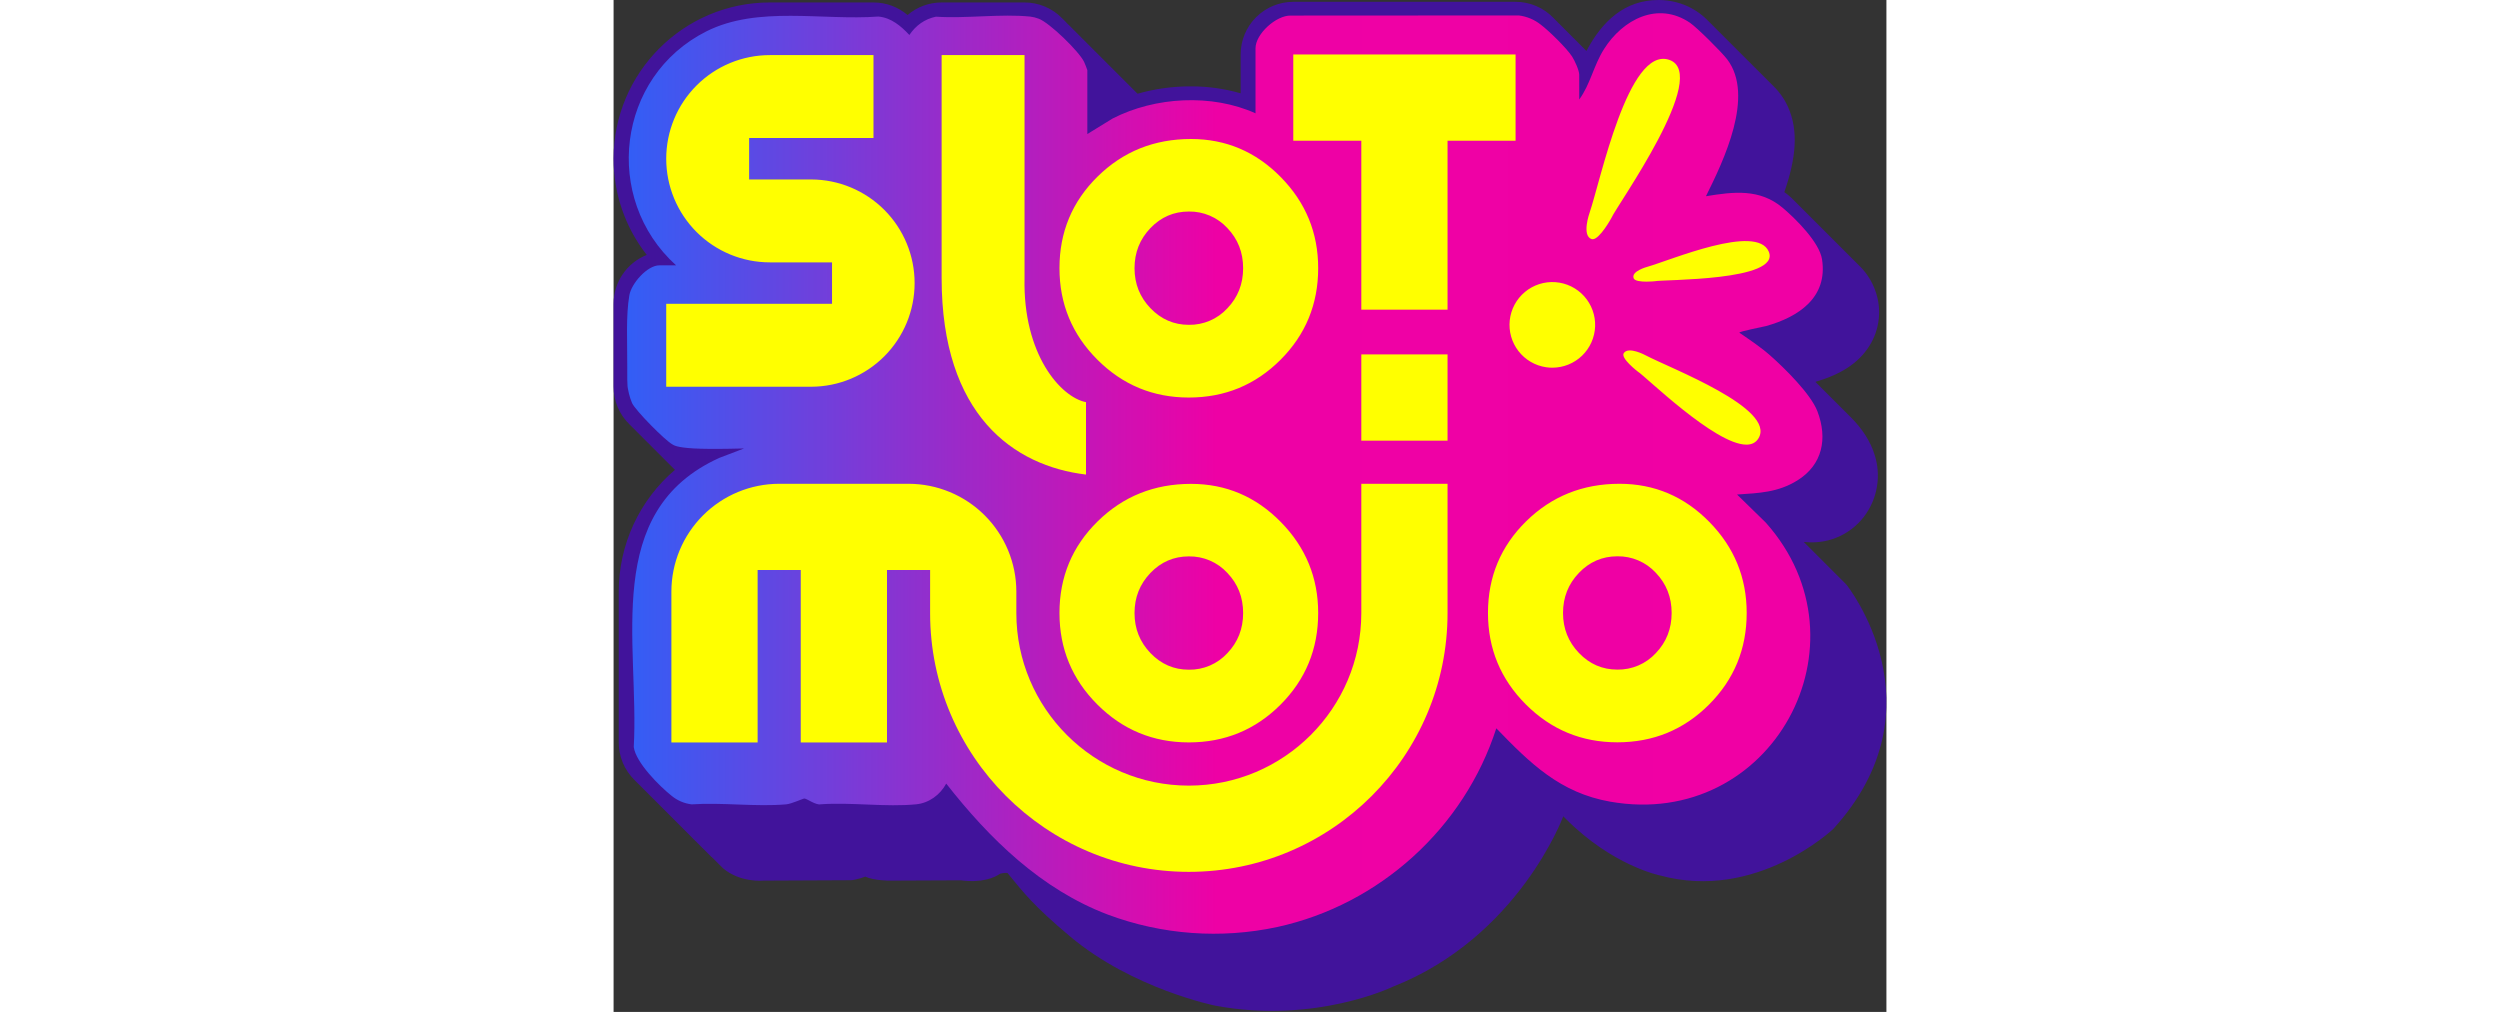 <?xml version="1.0"?>
<svg xmlns="http://www.w3.org/2000/svg" width="210" height="85" viewBox="0 0 1000 795" fill="none">
<rect x="0" y="0" width="1000" height="795" fill="#333333" stroke="none"/>
<path d="M968.485 459.184L968.101 459.246C968.146 459.143 968.182 459.036 968.228 458.934C968.151 458.856 968.07 458.785 967.993 458.707C967.905 458.615 967.823 458.523 967.729 458.431C967.563 458.262 967.388 458.106 967.219 457.937C967.139 457.849 967.061 457.761 966.978 457.68C966.811 457.509 966.635 457.353 966.467 457.184C966.384 457.096 966.309 457.008 966.226 456.927C966.057 456.756 965.882 456.6 965.713 456.431C965.631 456.343 965.556 456.26 965.474 456.176C965.306 456.005 965.13 455.848 964.961 455.679C964.88 455.591 964.805 455.508 964.722 455.424C964.555 455.253 964.379 455.097 964.21 454.927C964.128 454.84 964.053 454.756 963.971 454.673C963.802 454.502 963.627 454.345 963.457 454.175C963.376 454.087 963.301 454.005 963.219 453.921C963.066 453.766 962.906 453.624 962.753 453.47C962.656 453.371 962.564 453.269 962.466 453.17C962.306 453.008 962.14 452.859 961.98 452.698L961.717 452.418C961.552 452.252 961.382 452.099 961.217 451.934C961.129 451.846 961.051 451.758 960.964 451.67C960.798 451.502 960.624 451.346 960.458 451.18C960.371 451.092 960.297 451.004 960.213 450.916C960.045 450.746 959.869 450.59 959.702 450.42C959.619 450.332 959.544 450.245 959.46 450.164C959.293 449.994 959.116 449.836 958.948 449.667C958.865 449.579 958.79 449.496 958.709 449.412C958.538 449.237 958.358 449.081 958.189 448.909C958.109 448.827 958.037 448.742 957.956 448.661C957.781 448.485 957.598 448.319 957.422 448.142C957.347 448.066 957.279 447.985 957.204 447.909C957.052 447.754 956.893 447.614 956.742 447.461C956.644 447.361 956.552 447.257 956.453 447.157C956.299 447.001 956.138 446.858 955.984 446.702C955.887 446.603 955.797 446.503 955.701 446.406C955.546 446.248 955.383 446.103 955.228 445.946C955.134 445.849 955.044 445.75 954.95 445.653C954.793 445.495 954.629 445.349 954.474 445.191C954.38 445.096 954.292 444.996 954.198 444.902C954.041 444.742 953.876 444.595 953.719 444.437C953.626 444.342 953.543 444.245 953.446 444.15C953.285 443.987 953.116 443.838 952.957 443.675C952.869 443.587 952.781 443.49 952.693 443.399C952.53 443.233 952.36 443.081 952.196 442.917C952.109 442.829 952.029 442.736 951.941 442.646C951.777 442.479 951.604 442.325 951.439 442.158C951.351 442.07 951.275 441.983 951.19 441.895C951.023 441.725 950.85 441.57 950.683 441.402C950.595 441.314 950.522 441.227 950.439 441.139C950.272 440.969 950.096 440.813 949.928 440.644C949.845 440.556 949.77 440.468 949.686 440.387C949.518 440.216 949.341 440.059 949.172 439.888C949.089 439.805 949.016 439.718 948.933 439.634C948.763 439.459 948.582 439.301 948.412 439.128C948.333 439.049 948.261 438.964 948.182 438.884C948.007 438.708 947.831 438.546 947.656 438.372C947.579 438.293 947.509 438.211 947.432 438.132C947.256 437.956 947.075 437.791 946.9 437.615C946.823 437.538 946.757 437.457 946.68 437.38C946.505 437.204 946.32 437.036 946.144 436.859C946.069 436.783 946.003 436.704 945.928 436.627C945.779 436.475 945.622 436.337 945.473 436.188C945.373 436.086 945.277 435.981 945.176 435.878C945.027 435.727 944.873 435.59 944.724 435.439C944.623 435.336 944.526 435.23 944.425 435.126C944.27 434.969 944.109 434.826 943.954 434.669C943.859 434.572 943.769 434.472 943.674 434.375C943.519 434.217 943.358 434.075 943.204 433.919C943.108 433.821 943.017 433.72 942.921 433.622C942.766 433.464 942.604 433.32 942.449 433.164C942.354 433.066 942.265 432.968 942.17 432.871C942.013 432.712 941.85 432.567 941.694 432.409C941.599 432.312 941.511 432.214 941.417 432.117C941.261 431.958 941.097 431.812 940.94 431.654C940.847 431.559 940.759 431.462 940.666 431.366C940.508 431.204 940.341 431.057 940.182 430.897C940.094 430.803 940.006 430.707 939.913 430.613C939.754 430.451 939.586 430.303 939.425 430.14C939.337 430.048 939.25 429.953 939.162 429.862C939 429.698 938.832 429.548 938.67 429.385C938.582 429.298 938.499 429.201 938.407 429.11C938.245 428.945 938.075 428.794 937.913 428.63C937.826 428.543 937.744 428.448 937.656 428.358C937.493 428.192 937.323 428.04 937.159 427.876C937.072 427.788 936.992 427.695 936.904 427.606C936.74 427.439 936.568 427.285 936.403 427.119C936.315 427.032 936.238 426.944 936.152 426.856C935.986 426.687 935.813 426.533 935.646 426.365C935.558 426.277 935.485 426.19 935.4 426.102C935.282 425.982 935.16 425.867 935.039 425.751C937.039 425.975 939.049 426.094 941.061 426.108C950.141 426.191 959.081 423.868 966.972 419.374C974.863 414.881 981.423 408.378 985.985 400.526C989.68 394.207 992.035 387.195 992.902 379.926C993.769 372.657 993.13 365.287 991.025 358.276C987.647 346.73 980.888 336.613 971.497 327.29C971.251 327.04 970.999 326.79 970.748 326.54C970.497 326.291 970.248 326.038 969.996 325.789C969.744 325.54 969.497 325.287 969.245 325.037C968.993 324.788 968.745 324.535 968.493 324.286C968.241 324.037 967.994 323.784 967.742 323.535C967.49 323.285 967.242 323.032 966.99 322.783C966.738 322.534 966.491 322.281 966.239 322.032C965.987 321.782 965.739 321.529 965.487 321.28C965.235 321.031 964.988 320.78 964.737 320.53C964.485 320.281 964.236 320.027 963.983 319.776C963.73 319.525 963.484 319.274 963.232 319.025C962.98 318.775 962.73 318.522 962.478 318.271C962.225 318.019 961.979 317.77 961.727 317.521C961.475 317.271 961.228 317.019 960.976 316.769C960.724 316.52 960.476 316.267 960.223 316.018C959.97 315.768 959.724 315.516 959.472 315.266C959.22 315.017 958.972 314.764 958.719 314.515C958.466 314.265 958.22 314.013 957.968 313.763C957.716 313.514 957.468 313.261 957.215 313.012C956.963 312.762 956.716 312.51 956.464 312.26C956.212 312.011 955.964 311.758 955.711 311.509C955.459 311.259 955.214 311.008 954.962 310.758C954.71 310.508 954.461 310.256 954.208 310.005C953.955 309.754 953.708 309.503 953.456 309.253C953.204 309.002 952.954 308.75 952.702 308.499C952.45 308.248 952.204 307.999 951.952 307.75C951.7 307.5 951.453 307.247 951.201 306.998C950.949 306.749 950.701 306.496 950.449 306.246C950.197 305.995 949.95 305.744 949.698 305.494C949.446 305.244 949.198 304.992 948.946 304.743C948.694 304.493 948.447 304.24 948.195 303.991C947.943 303.742 947.695 303.489 947.443 303.239C947.191 302.989 946.944 302.737 946.692 302.487C946.44 302.237 946.192 301.985 945.94 301.736C945.688 301.486 945.442 301.234 945.191 300.985C944.939 300.736 944.689 300.483 944.436 300.231C944.366 300.16 944.3 300.088 944.229 300.016C964.031 294.153 977.876 285.544 986.527 271.88C990.634 265.425 993.189 258.105 993.99 250.495C994.79 242.886 993.815 235.194 991.14 228.026C988.635 221.131 984.684 214.853 979.551 209.612C979.308 209.354 979.048 209.113 978.8 208.861C978.551 208.608 978.296 208.362 978.048 208.109C977.801 207.856 977.545 207.61 977.297 207.358C977.048 207.105 976.793 206.858 976.545 206.606C976.298 206.354 976.042 206.107 975.794 205.855C975.545 205.602 975.29 205.355 975.042 205.103C974.795 204.851 974.539 204.604 974.291 204.352C974.043 204.099 973.787 203.853 973.539 203.6C973.292 203.347 973.036 203.102 972.788 202.849C972.539 202.595 972.284 202.349 972.036 202.096C971.787 201.843 971.532 201.598 971.284 201.345C971.036 201.092 970.78 200.845 970.532 200.592C970.283 200.34 970.029 200.094 969.78 199.841C969.532 199.588 969.276 199.342 969.029 199.089C968.781 198.837 968.525 198.591 968.277 198.338C968.03 198.085 967.773 197.839 967.526 197.586C967.278 197.334 967.022 197.087 966.774 196.835C966.527 196.583 966.27 196.336 966.023 196.083C965.775 195.831 965.519 195.585 965.271 195.332C965.024 195.079 964.767 194.833 964.52 194.58C964.272 194.328 964.016 194.081 963.768 193.829C963.521 193.577 963.265 193.33 963.017 193.077C962.768 192.825 962.513 192.578 962.264 192.325C962.016 192.072 961.76 191.825 961.513 191.573C961.265 191.322 961.008 191.074 960.76 190.821C960.511 190.568 960.257 190.322 960.009 190.07C959.76 189.817 959.505 189.57 959.257 189.318C959.01 189.066 958.754 188.819 958.506 188.567C958.258 188.315 958.002 188.067 957.754 187.815C957.507 187.563 957.251 187.316 957.003 187.064C956.755 186.811 956.499 186.564 956.251 186.312C956.004 186.06 955.747 185.813 955.5 185.561C955.252 185.308 954.996 185.061 954.748 184.809C954.501 184.557 954.245 184.31 953.997 184.058C953.749 183.805 953.494 183.559 953.245 183.306C952.997 183.053 952.742 182.807 952.494 182.554C952.246 182.301 951.99 182.054 951.742 181.801C951.495 181.549 951.238 181.302 950.99 181.049C950.743 180.796 950.487 180.55 950.239 180.298C949.99 180.046 949.735 179.799 949.486 179.547C949.238 179.295 948.983 179.047 948.735 178.794C948.486 178.542 948.231 178.297 947.982 178.043C947.734 177.789 947.479 177.543 947.231 177.291C946.982 177.04 946.727 176.792 946.478 176.54C946.23 176.288 945.975 176.04 945.727 175.788C945.478 175.535 945.223 175.289 944.975 175.036C944.726 174.783 944.472 174.537 944.223 174.285C943.974 174.032 943.719 173.785 943.471 173.532C943.222 173.279 942.968 173.033 942.719 172.78C942.471 172.527 942.214 172.28 941.966 172.027C941.717 171.775 941.463 171.529 941.214 171.276C940.966 171.023 940.711 170.777 940.463 170.524C940.215 170.272 939.96 170.025 939.711 169.772C939.463 169.519 939.208 169.273 938.96 169.021C938.711 168.768 938.457 168.521 938.208 168.268C937.958 168.015 937.704 167.77 937.456 167.517C937.208 167.264 936.953 167.017 936.705 166.764C936.456 166.512 936.201 166.266 935.953 166.013C935.705 165.76 935.45 165.513 935.202 165.26C934.953 165.008 934.699 164.763 934.45 164.509C934.202 164.255 933.946 164.009 933.698 163.757C933.449 163.504 933.195 163.258 932.946 163.005C932.698 162.752 932.442 162.506 932.194 162.252C931.945 161.998 931.691 161.754 931.442 161.5C931.194 161.247 930.939 161.002 930.691 160.749C930.442 160.496 930.188 160.25 929.939 159.997C929.691 159.744 929.436 159.498 929.188 159.245C928.939 158.992 928.685 158.746 928.436 158.493C928.188 158.241 927.933 157.995 927.685 157.742C925.29 155.217 922.643 152.945 919.784 150.961C929.157 123.96 930.889 102.635 922.837 84.364C920.005 77.913 915.914 72.093 910.804 67.244C910.552 66.996 910.31 66.737 910.053 66.493C909.795 66.249 909.558 65.984 909.301 65.741C909.044 65.498 908.807 65.233 908.55 64.99C908.292 64.746 908.055 64.481 907.798 64.238C907.541 63.995 907.304 63.73 907.047 63.487C906.789 63.243 906.552 62.978 906.295 62.735C906.038 62.492 905.801 62.227 905.544 61.984C905.286 61.741 905.049 61.475 904.792 61.232C904.535 60.989 904.299 60.725 904.042 60.481C903.784 60.237 903.546 59.972 903.288 59.727C903.03 59.483 902.794 59.22 902.537 58.976C902.28 58.732 902.042 58.467 901.784 58.223C901.527 57.979 901.29 57.715 901.033 57.472C900.776 57.229 900.539 56.964 900.281 56.72C900.024 56.476 899.787 56.212 899.53 55.968C899.273 55.724 899.036 55.46 898.778 55.217C898.521 54.974 898.284 54.708 898.027 54.465C897.77 54.222 897.533 53.957 897.275 53.713C897.018 53.469 896.781 53.205 896.524 52.961C896.267 52.717 896.03 52.453 895.772 52.21C895.515 51.967 895.278 51.702 895.021 51.458C894.764 51.215 894.527 50.951 894.27 50.707C894.013 50.463 893.774 50.199 893.517 49.955C893.26 49.71 893.023 49.446 892.765 49.203C892.507 48.96 892.269 48.694 892.011 48.45C891.753 48.206 891.518 47.941 891.261 47.698C891.004 47.455 890.766 47.191 890.509 46.947C890.253 46.703 890.015 46.438 889.758 46.194C889.5 45.95 889.263 45.686 889.006 45.443C888.75 45.2 888.512 44.934 888.255 44.691C887.998 44.446 887.76 44.183 887.503 43.939C887.247 43.695 887.009 43.431 886.752 43.187C886.495 42.943 886.258 42.679 886 42.435C885.743 42.191 885.506 41.927 885.249 41.683C884.992 41.439 884.755 41.175 884.498 40.932C884.241 40.689 884.002 40.424 883.745 40.179C883.488 39.934 883.25 39.671 882.993 39.427C882.737 39.183 882.497 38.919 882.24 38.675C881.983 38.431 881.747 38.167 881.49 37.924C881.232 37.681 880.994 37.416 880.738 37.172C880.482 36.928 880.243 36.664 879.987 36.42C879.73 36.176 879.491 35.912 879.235 35.669C878.979 35.426 878.74 35.161 878.484 34.917C878.227 34.674 877.989 34.409 877.732 34.165C877.475 33.921 877.237 33.658 876.981 33.414C876.724 33.169 876.485 32.905 876.229 32.662C875.973 32.419 875.736 32.154 875.477 31.911C875.219 31.667 874.982 31.401 874.725 31.157C874.468 30.913 874.23 30.649 873.974 30.406C873.717 30.163 873.478 29.898 873.22 29.654C872.963 29.409 872.727 29.146 872.47 28.902C872.213 28.658 871.975 28.394 871.717 28.151C871.46 27.907 871.223 27.642 870.966 27.399C870.709 27.156 870.471 26.891 870.214 26.648C869.956 26.404 869.72 26.139 869.462 25.896C869.204 25.653 868.967 25.388 868.71 25.145C868.452 24.901 868.215 24.636 867.958 24.393C867.701 24.15 867.463 23.885 867.206 23.642C866.949 23.398 866.712 23.133 866.454 22.89C866.197 22.647 865.961 22.383 865.703 22.139C865.445 21.896 865.208 21.631 864.95 21.386C864.693 21.141 864.455 20.878 864.198 20.635C863.941 20.391 863.703 20.125 863.446 19.882C863.188 19.639 862.951 19.374 862.694 19.131C862.437 18.887 862.2 18.622 861.943 18.379C861.685 18.136 861.448 17.871 861.191 17.628C860.934 17.384 860.697 17.119 860.44 16.876C860.182 16.633 859.945 16.368 859.688 16.125C859.431 15.882 859.194 15.616 858.937 15.373C852.242 8.771 843.91 4.07 834.797 1.753C830.295 0.592 825.664 0.003 821.014 -0.003C794.368 -0.003 776.723 16.585 764.321 40.031C764.141 39.864 763.958 39.699 763.782 39.528C763.534 39.274 763.311 39.002 763.056 38.75C762.802 38.498 762.559 38.245 762.304 37.998C762.049 37.751 761.807 37.494 761.553 37.247C761.3 36.999 761.056 36.742 760.801 36.494C760.546 36.247 760.303 35.99 760.049 35.743C759.796 35.495 759.552 35.239 759.298 34.991C759.044 34.744 758.771 34.512 758.516 34.263C758.26 34.013 758.047 33.736 757.794 33.487C757.541 33.239 757.296 32.983 757.043 32.736C756.789 32.488 756.545 32.232 756.291 31.984C756.037 31.737 755.793 31.48 755.54 31.233C755.286 30.985 755.042 30.729 754.788 30.481C754.455 30.141 754.086 29.837 753.743 29.508C753.471 29.234 753.225 28.937 752.948 28.672C752.805 28.528 752.678 28.366 752.532 28.225C752.285 27.972 752.035 27.721 751.781 27.474C751.534 27.22 751.283 26.97 751.029 26.722C750.775 26.474 750.531 26.218 750.277 25.97C750.024 25.721 749.78 25.467 749.526 25.218C749.272 24.97 749.028 24.713 748.774 24.467C748.521 24.22 748.277 23.963 748.023 23.715C747.769 23.468 747.496 23.238 747.244 22.99C746.992 22.742 746.774 22.463 746.519 22.211C746.264 21.959 746.021 21.706 745.767 21.46C745.514 21.213 745.27 20.956 745.016 20.708C744.762 20.461 744.518 20.204 744.264 19.956C744.011 19.707 743.767 19.453 743.513 19.204C743.37 19.058 743.209 18.93 743.064 18.787C742.801 18.51 742.504 18.265 742.233 17.996C741.903 17.651 741.599 17.283 741.258 16.95C741.01 16.695 740.76 16.446 740.506 16.198C740.252 15.951 740.008 15.694 739.755 15.447C739.501 15.2 739.257 14.943 739.003 14.695C738.749 14.446 738.505 14.191 738.252 13.943C734.407 9.982 729.805 6.834 724.72 4.686C719.635 2.538 714.17 1.434 708.65 1.439H534.001C523.034 1.439 512.517 5.795 504.762 13.55C497.007 21.305 492.651 31.822 492.651 42.789V73.304C479.969 69.663 466.837 67.829 453.642 67.853C439.445 67.8 425.311 69.745 411.657 73.633C411.474 73.448 411.293 73.264 411.107 73.083C410.859 72.829 410.608 72.579 410.356 72.332C410.108 72.077 409.858 71.828 409.604 71.58C409.35 71.333 409.106 71.076 408.853 70.828C408.599 70.58 408.355 70.325 408.101 70.076C407.847 69.828 407.603 69.573 407.35 69.325C407.096 69.077 406.852 68.82 406.598 68.573C406.344 68.327 406.1 68.069 405.847 67.821C405.593 67.573 405.348 67.317 405.094 67.069C404.84 66.82 404.597 66.566 404.344 66.318C404.09 66.07 403.846 65.813 403.59 65.566C403.335 65.318 403.093 65.062 402.839 64.814C402.584 64.567 402.341 64.311 402.086 64.063C401.832 63.814 401.59 63.559 401.335 63.311C401.08 63.064 400.816 62.839 400.565 62.595C400.314 62.351 400.088 62.058 399.831 61.805C399.574 61.551 399.333 61.302 399.079 61.053C398.824 60.805 398.582 60.549 398.327 60.302C398.073 60.054 397.829 59.797 397.575 59.549C397.32 59.302 397.078 59.045 396.823 58.798C396.569 58.55 396.326 58.295 396.071 58.046C395.816 57.798 395.573 57.541 395.319 57.294C395.064 57.046 394.822 56.791 394.568 56.543C394.314 56.296 394.07 56.038 393.816 55.791C393.561 55.543 393.319 55.287 393.064 55.039C392.809 54.792 392.567 54.535 392.313 54.288C392.058 54.04 391.816 53.784 391.561 53.536C391.306 53.289 391.064 53.032 390.81 52.785C390.555 52.537 390.313 52.281 390.058 52.033C389.803 51.786 389.561 51.529 389.307 51.282C389.052 51.034 388.784 50.807 388.531 50.56C388.279 50.313 388.058 50.026 387.803 49.778C387.547 49.53 387.306 49.274 387.051 49.026C386.797 48.779 386.554 48.523 386.3 48.275C386.045 48.027 385.802 47.77 385.547 47.523C385.293 47.275 385.05 47.02 384.797 46.772C384.543 46.524 384.299 46.267 384.044 46.02C383.79 45.772 383.546 45.515 383.293 45.268C383.039 45.021 382.796 44.764 382.541 44.517C382.287 44.269 382.044 44.013 381.79 43.765C381.536 43.518 381.293 43.261 381.038 43.014C380.784 42.766 380.541 42.509 380.287 42.262C380.033 42.015 379.79 41.758 379.535 41.511C379.281 41.263 379.038 41.007 378.784 40.759C378.53 40.512 378.257 40.282 378.005 40.034C377.753 39.786 377.535 39.503 377.28 39.255C377.025 39.008 376.782 38.751 376.528 38.503C376.273 38.255 376.031 38 375.777 37.752C375.523 37.505 375.279 37.248 375.025 37C374.77 36.752 374.527 36.495 374.273 36.248C374.019 36.002 373.775 35.745 373.522 35.496C373.268 35.248 372.995 35.017 372.739 34.768C372.484 34.52 372.271 34.242 372.018 33.993C371.764 33.745 371.52 33.488 371.266 33.242C371.012 32.995 370.768 32.738 370.515 32.489C370.261 32.241 370.017 31.985 369.763 31.738C369.509 31.49 369.265 31.234 369.012 30.986C368.68 30.645 368.309 30.342 367.966 30.012C367.696 29.739 367.449 29.442 367.172 29.176C367.028 29.033 366.901 28.871 366.756 28.73C366.509 28.476 366.259 28.227 366.006 27.979C365.752 27.732 365.507 27.474 365.253 27.227C365 26.98 364.756 26.723 364.502 26.474C364.248 26.226 364.004 25.971 363.75 25.723C363.497 25.475 363.253 25.218 362.999 24.971C362.745 24.723 362.501 24.467 362.247 24.219C361.994 23.972 361.721 23.741 361.469 23.494C361.217 23.246 360.998 22.963 360.743 22.715C360.489 22.468 360.246 22.21 359.992 21.963C359.738 21.715 359.494 21.459 359.24 21.211C358.987 20.964 358.743 20.707 358.489 20.459C358.235 20.21 357.991 19.955 357.737 19.707C357.594 19.561 357.434 19.434 357.29 19.29C357.026 19.013 356.73 18.768 356.457 18.5C356.127 18.154 355.824 17.786 355.482 17.452C355.234 17.198 354.983 16.948 354.731 16.701C354.483 16.446 354.233 16.196 353.979 15.948C353.725 15.701 353.481 15.444 353.228 15.197C352.974 14.949 352.73 14.693 352.476 14.445C348.63 10.482 344.027 7.332 338.94 5.182C333.852 3.033 328.385 1.928 322.862 1.933H257.725C247.913 1.925 238.422 5.423 230.961 11.795C223.501 5.423 214.009 1.925 204.197 1.933H122.774C55.077 1.933 -5.18876e-05 57.011 -5.18876e-05 124.708C-0.029 152.104 9.152 178.715 26.068 200.265C18.375 203.327 11.778 208.628 7.13 215.481C2.483 222.334 -0.001 230.424 -5.18876e-05 238.704V303.838C-0.003 309.357 1.102 314.82 3.25 319.904C5.398 324.987 8.546 329.587 12.506 333.431C12.754 333.685 13.005 333.936 13.257 334.183C13.505 334.437 13.755 334.687 14.009 334.935C14.263 335.184 14.507 335.439 14.76 335.687C15.014 335.934 15.258 336.191 15.512 336.438C15.844 336.778 16.214 337.08 16.553 337.408C16.824 337.682 17.072 337.981 17.351 338.248C17.494 338.392 17.622 338.551 17.766 338.694C18.014 338.948 18.264 339.198 18.518 339.446C18.772 339.694 19.016 339.95 19.269 340.197C19.523 340.445 19.767 340.701 20.021 340.95C20.275 341.198 20.519 341.454 20.772 341.701C21.026 341.949 21.299 342.18 21.551 342.426C21.803 342.673 22.022 342.953 22.276 343.204C22.531 343.455 22.774 343.708 23.028 343.957C23.282 344.205 23.526 344.461 23.779 344.708C24.033 344.956 24.277 345.213 24.531 345.461C24.785 345.708 25.029 345.964 25.282 346.212C25.536 346.46 25.779 346.716 26.034 346.964C26.288 347.211 26.532 347.469 26.787 347.718C26.93 347.863 27.09 347.99 27.234 348.133C27.497 348.41 27.796 348.66 28.069 348.923C28.398 349.267 28.702 349.637 29.042 349.97C29.291 350.224 29.541 350.474 29.794 350.721C30.041 350.976 30.292 351.226 30.545 351.473C30.799 351.721 31.043 351.977 31.297 352.225C31.551 352.473 31.795 352.729 32.048 352.976C32.302 353.224 32.575 353.453 32.827 353.702C33.079 353.95 33.298 354.228 33.552 354.48C33.807 354.732 34.05 354.984 34.304 355.232C34.557 355.479 34.802 355.736 35.055 355.983C35.309 356.231 35.553 356.487 35.807 356.734C36.06 356.981 36.306 357.24 36.561 357.487C36.816 357.735 37.058 357.991 37.312 358.239C37.567 358.486 37.839 358.718 38.094 358.967C38.348 359.217 38.563 359.494 38.816 359.743C39.07 359.991 39.313 360.246 39.568 360.494C39.822 360.742 40.066 360.998 40.32 361.246C40.575 361.493 40.817 361.749 41.072 361.997C41.326 362.245 41.569 362.501 41.824 362.749C42.079 362.996 42.321 363.252 42.576 363.5C42.83 363.748 43.073 364.004 43.328 364.252C43.583 364.499 43.825 364.755 44.079 365.003C44.334 365.251 44.577 365.507 44.831 365.755C45.085 366.002 45.33 366.26 45.584 366.508C45.839 366.755 46.081 367.011 46.336 367.259C46.59 367.508 46.833 367.763 47.087 368.011C47.342 368.258 47.584 368.515 47.839 368.762C47.957 368.884 48.092 368.99 48.213 369.113C34.372 380.915 23.256 395.578 15.634 412.093C8.011 428.607 4.063 446.579 4.061 464.768V583.34C4.057 588.86 5.162 594.324 7.31 599.408C9.458 604.493 12.606 609.094 16.566 612.938C16.814 613.192 17.065 613.443 17.318 613.69C17.565 613.944 17.816 614.194 18.069 614.442C18.323 614.691 18.567 614.946 18.821 615.194C19.075 615.441 19.319 615.697 19.572 615.945C19.904 616.285 20.275 616.587 20.613 616.915C20.886 617.189 21.132 617.488 21.412 617.754C21.555 617.898 21.682 618.058 21.827 618.2C22.075 618.456 22.326 618.706 22.581 618.955C22.835 619.205 23.075 619.455 23.328 619.702C23.581 619.948 23.828 620.207 24.082 620.456C24.337 620.704 24.579 620.96 24.834 621.207C24.874 621.249 24.922 621.285 24.959 621.324L26.16 622.522C26.22 622.585 26.275 622.651 26.336 622.711C26.583 622.966 26.834 623.216 27.088 623.464C27.343 623.711 27.585 623.967 27.84 624.215C28.094 624.463 28.337 624.72 28.592 624.967C28.847 625.215 29.089 625.471 29.344 625.719C29.598 625.966 29.841 626.224 30.096 626.471C30.351 626.719 30.593 626.975 30.847 627.223C30.99 627.369 31.15 627.496 31.295 627.64L31.32 627.664L32.613 628.951C32.774 629.127 32.93 629.309 33.101 629.478C33.35 629.733 33.601 629.985 33.855 630.232C34.103 630.487 34.353 630.737 34.608 630.985C34.862 631.232 35.105 631.489 35.359 631.736C35.614 631.984 35.856 632.24 36.111 632.488C36.365 632.735 36.621 632.956 36.871 633.197L36.902 633.228C37.144 633.477 37.364 633.748 37.614 633.991C37.863 634.233 38.111 634.495 38.365 634.742C38.62 634.99 38.862 635.246 39.117 635.494C39.371 635.741 39.616 635.999 39.871 636.248C40.125 636.496 40.364 636.748 40.617 636.994C40.87 637.24 41.117 637.5 41.371 637.748C41.626 637.997 41.898 638.226 42.149 638.473C42.4 638.721 42.62 639.004 42.874 639.252C43.128 639.5 43.371 639.756 43.626 640.004C43.88 640.251 44.123 640.508 44.377 640.755C44.631 641.002 44.874 641.259 45.129 641.507C45.383 641.754 45.626 642.011 45.88 642.258C46.134 642.505 46.377 642.762 46.632 643.01C46.886 643.257 47.129 643.514 47.383 643.761C47.637 644.008 47.88 644.265 48.135 644.513C48.389 644.76 48.632 645.017 48.886 645.264C49.14 645.511 49.386 645.77 49.64 646.018C49.895 646.267 50.135 646.519 50.386 646.764C50.638 647.01 50.886 647.27 51.141 647.519C51.395 647.767 51.638 648.022 51.892 648.27C52.146 648.518 52.419 648.748 52.671 648.995C52.923 649.243 53.141 649.522 53.396 649.774C53.651 650.026 53.894 650.278 54.147 650.525C54.401 650.773 54.645 651.03 54.899 651.277C55.153 651.524 55.397 651.781 55.65 652.029C55.904 652.278 56.148 652.533 56.402 652.781C56.656 653.028 56.9 653.285 57.153 653.532C57.407 653.78 57.651 654.037 57.905 654.284C58.159 654.53 58.403 654.788 58.656 655.036C58.91 655.285 59.154 655.54 59.408 655.788C59.662 656.035 59.907 656.293 60.162 656.542C60.417 656.79 60.656 657.042 60.908 657.288C61.16 657.534 61.408 657.794 61.662 658.043C61.917 658.292 62.16 658.547 62.414 658.795C62.668 659.042 62.912 659.299 63.165 659.547C63.419 659.794 63.663 660.051 63.917 660.298C64.171 660.546 64.444 660.776 64.696 661.024C64.948 661.271 65.166 661.555 65.421 661.802C65.782 662.173 66.158 662.525 66.533 662.881C66.56 662.909 66.585 662.936 66.613 662.963L66.774 663.13C67.001 663.353 67.221 663.583 67.454 663.8C67.863 664.228 68.269 664.657 68.696 665.066C69.334 665.741 69.994 666.395 70.676 667.027C71.407 667.817 72.175 668.574 72.966 669.309C73.652 670.052 74.365 670.77 75.103 671.46C75.26 671.613 75.413 671.77 75.572 671.92C75.771 672.119 75.978 672.308 76.18 672.503C76.421 672.76 76.639 673.04 76.887 673.293C76.954 673.286 77.022 673.284 77.088 673.278L85.998 682.154C99.605 693.667 117.519 691.853 117.519 691.853L185.889 691.537C189.725 691.674 197.758 688.74 197.758 688.74C204.89 691.947 216.802 691.853 216.802 691.853L272.746 691.608C289.441 693.793 299.005 689.63 303.682 686.437C303.788 686.408 303.894 686.37 304.001 686.344C304.108 686.317 304.205 686.296 304.308 686.273C304.593 686.209 304.88 686.159 305.167 686.108C305.682 686.013 306.201 685.94 306.722 685.889C307.05 685.857 307.379 685.84 307.708 685.825L307.896 685.817C308.411 685.8 308.926 685.808 309.443 685.834C322.357 701.584 329.922 711.624 358.782 735.826C407.922 777.034 472.674 790.081 472.674 790.081C551.188 804.82 612.242 775.197 612.242 775.197C711.184 736.239 746.116 641.314 746.116 641.314L748.371 643.57C785.227 680.412 822.084 687.777 822.084 687.777C897.994 708.523 958.257 651.233 958.257 651.233C1045.79 555.107 968.483 459.184 968.483 459.184" fill="#41139B"/>
<path d="M758.662 78.174C767.513 66.016 769.899 51.537 778.196 38.44C792.782 15.415 820.295 0.713 845.661 17.89C851.244 21.671 870.645 41.016 874.881 46.585C896.692 75.257 872.119 126.172 858.217 154.168C879.931 150.595 900.435 148.086 918.425 163.202C928.727 171.857 947.332 190.352 949.409 203.705C954.093 233.817 930.869 249.035 905.473 256.161C902.965 256.864 884.458 260.31 884.48 261.395C892.808 267.101 901.336 272.773 908.911 279.48C920.12 289.4 940.603 309.548 945.788 323.139C953.927 344.483 949.881 365.191 929.986 377.482C914.759 386.89 900.099 387.349 882.655 388.528L905.301 410.662C989.748 505.525 909.981 652.257 782.928 629.812C743.546 622.855 720.043 599.636 693.507 572.193C668.328 650.358 601.9 710.693 521.549 728.274C477.106 737.833 430.855 734.454 388.273 718.535C335.869 698.677 295.241 658.904 261.334 615.622C256.666 624.361 247.859 630.898 237.798 631.896C214.118 634.244 186.773 630.17 162.696 631.896C158.921 632.726 152.073 627.532 149.954 627.348C148.988 627.26 139.917 631.562 135.569 631.936C111.849 633.97 85.314 630.321 61.284 631.942C55.469 631.236 49.98 628.871 45.473 625.129C35.825 617.422 17.484 599.061 15.852 586.883C20.372 505.458 -9.559 401.639 83.175 359.693L102.505 352.325C102.505 352.325 77.248 353.105 63.208 352.325C49.167 351.545 47.317 349.719 46.342 349.208C40.441 346.102 17.305 322.559 14.552 316.751C13.525 314.329 12.698 311.827 12.077 309.271C10.976 303.047 10.659 307.018 10.739 287.686C10.819 268.353 9.613 248.08 12.402 231.938C13.989 222.751 26.373 208.462 35.981 208.462H49.105C-8.941 156.034 2.463 59.984 72.926 24.63C113.433 4.306 164.095 16.281 207.972 12.997C217.966 13.823 225.832 20.443 232.378 27.489C237.389 20.037 244.416 14.925 253.273 13.105C276.984 14.708 304.095 10.687 327.399 13.039C329.627 13.319 331.812 13.866 333.909 14.668C342.425 17.7 365.772 40.479 369.654 48.602C370.082 49.498 372.2 54.752 372.2 55.099V105.316L392.093 93.083C425.482 75.986 469.971 73.506 504.337 89.031V37.911C504.337 26.661 520.526 11.973 532.052 12.235L711.131 12.133C717.433 12.892 723.403 15.377 728.382 19.313C734.564 23.942 748.617 37.59 753.052 44.412C755.043 47.474 758.652 55.287 758.652 58.722L758.662 78.174Z" fill="url(#paint0_linear_271_913)"/>
<path d="M248.678 481.71V447.833H214.8V583.341H147.046V447.833H113.167V583.341H45.415V464.772C45.44 442.317 54.372 420.789 70.25 404.912C86.128 389.035 107.656 380.104 130.11 380.08H231.739C254.193 380.105 275.72 389.035 291.598 404.913C307.475 420.79 316.406 442.317 316.431 464.771V481.709C316.431 556.429 377.22 617.219 451.94 617.219C526.66 617.219 587.447 556.43 587.447 481.709V380.08H655.202V481.71C655.202 593.789 564.019 684.972 451.94 684.972C339.861 684.972 248.678 593.789 248.678 481.71ZM380.076 553.504C360.232 533.66 350.31 509.705 350.309 481.639C350.309 453.29 360.302 429.288 380.289 409.633C400.275 389.978 424.726 380.15 453.641 380.15C481.044 380.15 504.549 390.119 524.159 410.059C543.768 429.998 553.571 453.858 553.569 481.64C553.569 509.897 543.694 533.899 523.943 553.647C504.193 573.395 480.191 583.27 451.936 583.271C423.873 583.27 399.92 573.348 380.076 553.504ZM421.748 450.173C413.434 458.868 409.277 469.357 409.277 481.64C409.277 493.923 413.458 504.412 421.819 513.107C430.184 521.803 440.224 526.15 451.941 526.148C457.614 526.239 463.242 525.131 468.457 522.896C473.672 520.661 478.356 517.349 482.203 513.178C490.472 504.531 494.607 494.019 494.606 481.64C494.605 469.261 490.471 458.748 482.203 450.102C478.357 445.93 473.673 442.619 468.457 440.384C463.242 438.149 457.614 437.041 451.941 437.132C440.128 437.131 430.064 441.478 421.748 450.171V450.173ZM716.729 553.434C696.886 533.59 686.963 509.635 686.963 481.57C686.963 453.221 696.956 429.218 716.943 409.563C736.93 389.907 761.38 380.08 790.295 380.08C817.698 380.08 841.204 390.049 860.812 409.988C880.42 429.928 890.223 453.788 890.222 481.57C890.222 509.826 880.347 533.829 860.598 553.576C840.848 573.323 816.845 583.198 788.59 583.201C760.529 583.2 736.575 573.277 716.728 553.433L716.729 553.434ZM758.402 450.102C750.087 458.798 745.93 469.287 745.93 481.57C745.93 493.852 750.111 504.341 758.473 513.037C766.836 521.733 776.877 526.079 788.594 526.078C794.267 526.169 799.896 525.061 805.111 522.826C810.326 520.591 815.01 517.279 818.856 513.108C827.126 504.462 831.261 493.949 831.259 481.57C831.258 469.19 827.124 458.678 818.856 450.031C815.01 445.86 810.326 442.548 805.111 440.313C799.896 438.078 794.267 436.97 788.594 437.062C776.78 437.061 766.716 441.407 758.4 450.101L758.402 450.102ZM257.724 218.429V43.287H322.866V218.432C321.522 278.445 351.31 312.086 371.151 315.962V372.846C314.438 366.1 257.726 326.177 257.726 218.427L257.724 218.429ZM804.628 291.898C804.628 291.898 791.103 281.52 793.609 277.514C797.224 271.734 810.9 279.191 810.9 279.191C830.741 289.598 913.473 320.885 899.526 344.303C897.43 347.822 894.125 349.336 889.975 349.335C865.202 349.327 810.432 295.362 804.629 291.896L804.628 291.898ZM587.448 346.201V278.448H655.202V346.201H587.448ZM380.076 282.558C360.232 262.713 350.31 238.758 350.309 210.693C350.309 182.345 360.302 158.343 380.289 138.687C400.275 119.031 424.726 109.203 453.641 109.204C481.044 109.204 504.549 119.174 524.159 139.112C543.768 159.051 553.571 182.912 553.569 210.694C553.569 238.95 543.694 262.953 523.943 282.702C504.193 302.45 480.191 312.325 451.936 312.326C423.873 312.325 399.92 302.403 380.076 282.558ZM421.748 179.227C413.433 187.923 409.276 198.412 409.277 210.694C409.277 222.976 413.458 233.465 421.819 242.161C430.184 250.856 440.224 255.204 451.941 255.202C457.614 255.294 463.242 254.186 468.457 251.951C473.673 249.716 478.357 246.404 482.203 242.233C490.472 233.587 494.607 223.074 494.606 210.695C494.605 198.315 490.471 187.803 482.203 179.157C478.357 174.986 473.673 171.674 468.457 169.439C463.242 167.204 457.614 166.096 451.941 166.188C440.128 166.186 430.064 170.533 421.748 179.227ZM41.353 303.836V238.7H171.628V206.129H122.774C101.18 206.129 80.47 197.551 65.201 182.282C49.931 167.013 41.353 146.303 41.353 124.709C41.353 103.115 49.931 82.405 65.201 67.136C80.47 51.867 101.18 43.288 122.774 43.288H204.196V108.423H106.494V140.994H155.347C176.895 141.065 197.536 149.674 212.748 164.936C227.96 180.198 236.502 200.867 236.502 222.415C236.502 243.963 227.96 264.633 212.748 279.894C197.536 295.156 176.895 303.766 155.347 303.837L41.353 303.836ZM732.673 288.529C724.054 287.274 716.257 282.724 710.923 275.837C705.59 268.951 703.136 260.264 704.077 251.604C705.018 242.944 709.281 234.987 715.969 229.407C722.657 223.827 731.249 221.058 739.937 221.683C748.625 222.309 756.732 226.28 762.552 232.761C768.372 239.242 771.451 247.727 771.142 256.432C770.833 265.137 767.16 273.383 760.895 279.435C754.63 285.487 746.262 288.873 737.551 288.88C735.919 288.882 734.289 288.764 732.673 288.529ZM587.448 243.309V110.547H534V42.792H708.649V110.547H655.201V243.309H587.448ZM801.434 218.653C799.203 213.07 812.057 209.658 812.057 209.658C830.405 204.457 898.144 175.462 907.561 197.676C917.425 220.941 824.497 219.483 817.873 220.96C817.873 220.96 814.901 221.272 811.473 221.272C807.233 221.268 802.29 220.79 801.435 218.649L801.434 218.653ZM768.33 187.822C760.389 185.031 766.798 167.138 766.798 167.138C775.584 141.277 797.168 36.483 829.198 46.969C862.735 57.948 787.518 162.352 783.906 171.304C783.906 171.304 774.814 187.961 769.185 187.961C768.894 187.962 768.605 187.914 768.33 187.819V187.822Z" fill="#FFFF00"/>
<defs>
<linearGradient id="paint0_linear_271_913" x1="10.547" y1="302.57" x2="931.225" y2="302.57" gradientUnits="userSpaceOnUse">
<stop stop-color="#325EF6"/>
<stop offset="0.503" stop-color="#EE01A5"/>
<stop offset="1" stop-color="#F000A4"/>
</linearGradient>
</defs>
</svg>
